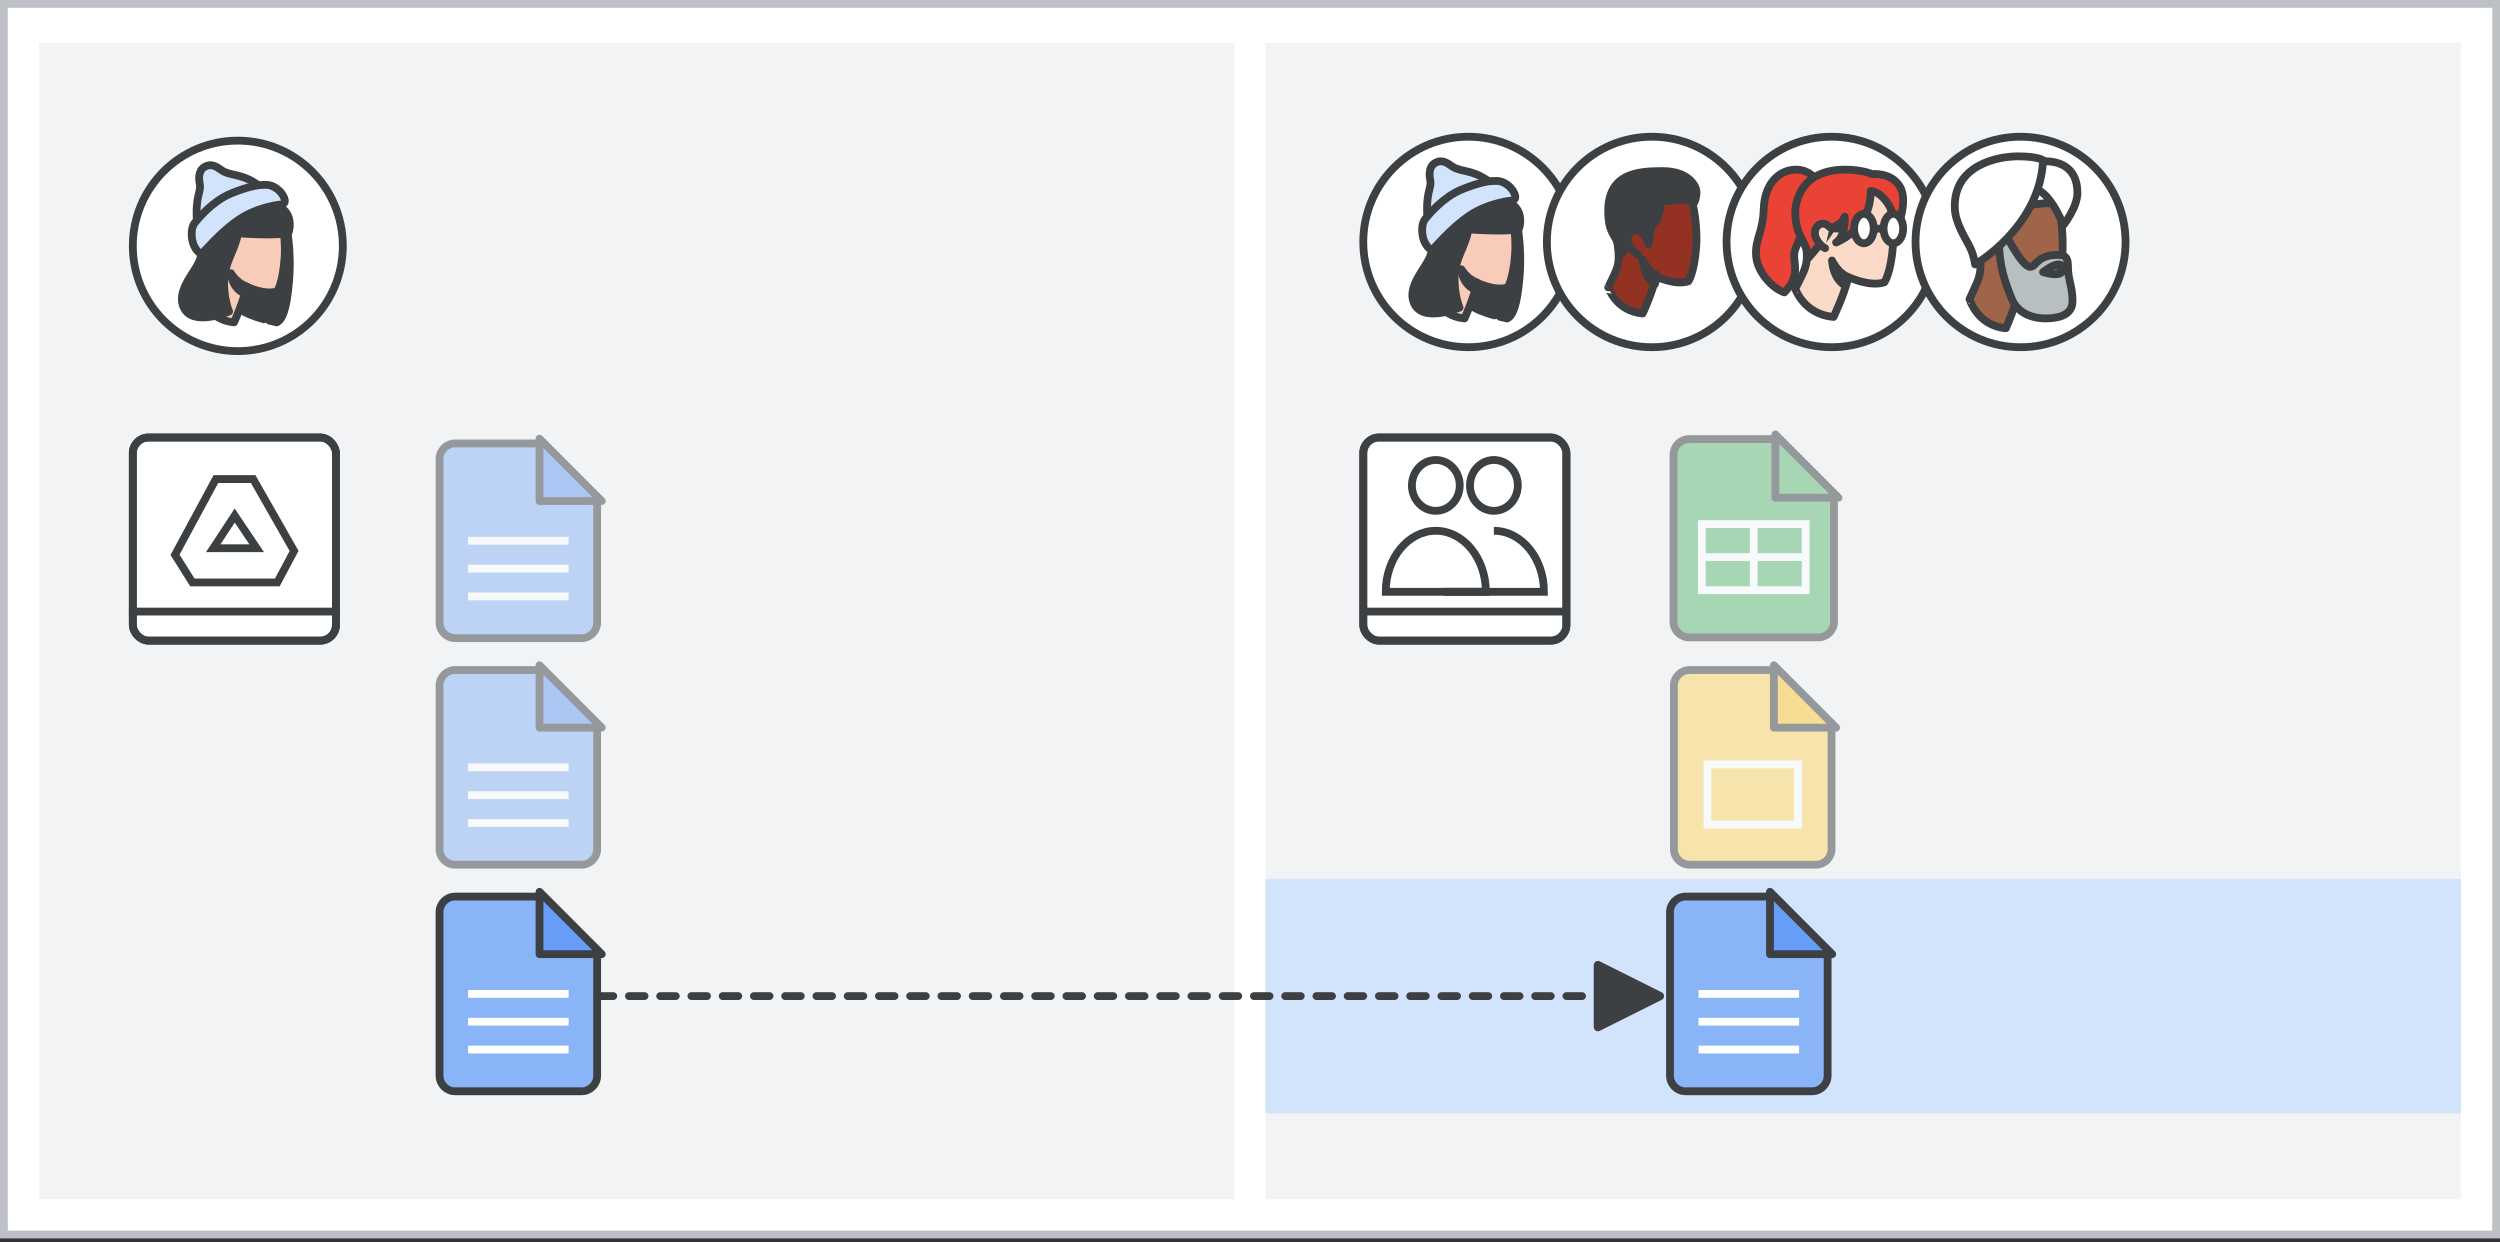 <?xml version="1.0" encoding="UTF-8"?>
<svg width="320px" height="159px" viewBox="0 0 320 159" version="1.1" xmlns="http://www.w3.org/2000/svg" xmlns:xlink="http://www.w3.org/1999/xlink">
    <rect x="0" y="0" width="320" height="159" fill="#333333" stroke="none"/>
    <title>team-drive-best-add-new-files-drive-vs-team-drive</title>
    <g id="team-drive-best-add-new-files-drive-vs-team-drive" stroke="none" stroke-width="1" fill="none" fill-rule="evenodd">
        <rect id="border/bg" stroke="#BDC1C6" fill="#FFFFFF" x="0.5" y="0.5" width="319" height="157.516"></rect>
        <polygon id="Path-4" fill="#3C4043" points="13 59.5 19.182 59.5 16.273 63.5"></polygon>
        <g id="Shared-drives" transform="translate(23, 53.5)" stroke="#3C4043">
            <g id="Icons/users" transform="translate(2, 2)" fill-rule="nonzero">
                <path d="M3.799,3.86 C4.534,3.86 5.196,3.389 5.477,2.667 C5.757,1.946 5.601,1.115 5.081,0.564 C4.561,0.012 3.779,-0.152 3.101,0.148 C2.423,0.448 1.981,1.154 1.983,1.934 C1.983,2.446 2.175,2.936 2.515,3.297 C2.856,3.658 3.318,3.861 3.799,3.86 Z" id="Path" stroke-linecap="round" stroke-linejoin="round"></path>
                <path d="M8.206,3.86 C8.94,3.86 9.603,3.389 9.884,2.667 C10.164,1.946 10.008,1.115 9.488,0.564 C8.968,0.012 8.186,-0.152 7.508,0.148 C6.829,0.448 6.388,1.154 6.39,1.934 C6.39,2.446 6.581,2.936 6.922,3.297 C7.263,3.658 7.725,3.861 8.206,3.86 Z" id="Path" stroke-linecap="round" stroke-linejoin="round"></path>
                <path d="M8.206,5.372 C7.147,5.372 6.189,5.901 5.5,6.753 C4.824,7.589 4.407,8.736 4.407,10 C5.388,10 6.124,10 6.615,10 C7.811,10 9.607,10 12,10" id="Path" transform="translate(8.203, 7.686) scale(-1, 1) translate(-8.203, -7.686) "></path>
                <path d="M3.799,5.372 C1.701,5.372 0,7.447 0,10 L7.593,10 C7.593,7.447 5.892,5.372 3.799,5.372 Z" id="Path"></path>
            </g>
            <rect id="Rectangle" x="0.5" y="0.5" width="15" height="15" rx="2"></rect>
            <line x1="1.222" y1="13.5" x2="15.5" y2="13.5" id="Line-8" stroke-linecap="square"></line>
        </g>
        <path id="Stroke-205-Copy-2" d="M108.537,76.5 C108.62,76.5 108.702,76.519 108.777,76.557 L108.777,76.557 L116.703,80.52 C116.968,80.652 117.076,80.975 116.943,81.24 C116.891,81.344 116.807,81.428 116.703,81.48 L116.703,81.48 L108.777,85.443 C108.512,85.576 108.189,85.468 108.057,85.203 C108.019,85.129 108,85.046 108,84.963 L108,84.963 L108,81.5 L45.5,81.5 C45.224,81.5 45,81.276 45,81 C45,80.755 45.177,80.55 45.41,80.508 L45.5,80.5 L108,80.5 L108,77.037 C108,76.77 108.195,76.549 108.45,76.507 Z" fill="#4285F4" fill-rule="nonzero"></path>
        <rect id="Rectangle" fill="#F1F3F4" x="5" y="5.5" width="153" height="148"></rect>
        <g id="Group-42" transform="translate(56.261, 114.761)">
            <path d="M2,0 L12.557,0 L12.557,0 L20.174,6.895 L20.174,22.921 C20.174,24.025 19.278,24.921 18.174,24.921 L2,24.921 C0.895,24.921 2.09738034e-15,24.025 0,22.921 L0,2 C-1.3527075e-16,0.895 0.895,2.02906125e-16 2,0 Z" id="Rectangle" stroke="#3C4043" fill="#8AB4F8"></path>
            <line x1="4.153" y1="16.02" x2="16.02" y2="16.02" id="Line-11" stroke="#FFFFFF" stroke-linecap="square"></line>
            <line x1="4.153" y1="12.46" x2="16.02" y2="12.46" id="Line-11" stroke="#FFFFFF" stroke-linecap="square"></line>
            <line x1="4.153" y1="19.581" x2="16.02" y2="19.581" id="Line-11" stroke="#FFFFFF" stroke-linecap="square"></line>
            <path d="M20.774,0.106 L12.791,8.072 L12.791,0.106 L20.774,0.106 Z" id="Path-5" stroke="#3C4043" fill="#669DF6" stroke-linejoin="round" transform="translate(16.428, 3.737) rotate(-90) translate(-16.428, -3.737) "></path>
        </g>
        <g id="Logos/docs" opacity="0.5" transform="translate(56.261, 85.761)">
            <g id="Group-42">
                <path d="M2,0 L12.557,0 L12.557,0 L20.174,6.895 L20.174,22.921 C20.174,24.025 19.278,24.921 18.174,24.921 L2,24.921 C0.895,24.921 2.09738034e-15,24.025 0,22.921 L0,2 C-1.3527075e-16,0.895 0.895,2.02906125e-16 2,0 Z" id="Rectangle" stroke="#3C4043" fill="#8AB4F8"></path>
                <line x1="4.153" y1="16.02" x2="16.02" y2="16.02" id="Line-11" stroke="#FFFFFF" stroke-linecap="square"></line>
                <line x1="4.153" y1="12.46" x2="16.02" y2="12.46" id="Line-11" stroke="#FFFFFF" stroke-linecap="square"></line>
                <line x1="4.153" y1="19.581" x2="16.02" y2="19.581" id="Line-11" stroke="#FFFFFF" stroke-linecap="square"></line>
                <path d="M20.774,0.106 L12.791,8.072 L12.791,0.106 L20.774,0.106 Z" id="Path-5" stroke="#3C4043" fill="#669DF6" stroke-linejoin="round" transform="translate(16.428, 3.737) rotate(-90) translate(-16.428, -3.737) "></path>
            </g>
        </g>
        <g id="Logos/docs" opacity="0.5" transform="translate(56.261, 56.761)">
            <g id="Group-42" transform="translate(0, -0)">
                <path d="M2,0 L12.557,0 L12.557,0 L20.174,6.895 L20.174,22.921 C20.174,24.025 19.278,24.921 18.174,24.921 L2,24.921 C0.895,24.921 2.09738034e-15,24.025 0,22.921 L0,2 C-1.3527075e-16,0.895 0.895,2.02906125e-16 2,0 Z" id="Rectangle" stroke="#3C4043" fill="#8AB4F8"></path>
                <line x1="4.153" y1="16.02" x2="16.02" y2="16.02" id="Line-11" stroke="#FFFFFF" stroke-linecap="square"></line>
                <line x1="4.153" y1="12.46" x2="16.02" y2="12.46" id="Line-11" stroke="#FFFFFF" stroke-linecap="square"></line>
                <line x1="4.153" y1="19.581" x2="16.02" y2="19.581" id="Line-11" stroke="#FFFFFF" stroke-linecap="square"></line>
                <path d="M20.774,0.106 L12.791,8.072 L12.791,0.106 L20.774,0.106 Z" id="Path-5" stroke="#3C4043" fill="#669DF6" stroke-linejoin="round" transform="translate(16.428, 3.737) rotate(-90) translate(-16.428, -3.737) "></path>
            </g>
        </g>
        <rect id="Rectangle" fill="#F1F3F4" x="162" y="5.5" width="153" height="148"></rect>
        <g id="shared-drives" transform="translate(174, 55.5)" stroke="#3C4043">
            <rect id="Rectangle-Copy-2" fill="#FFFFFF" x="0.5" y="0.5" width="26" height="26" rx="2"></rect>
            <g id="Shared-drives">
                <g id="Icons/users" transform="translate(3.375, 3.375)" fill-rule="nonzero">
                    <path d="M6.41,6.513 C7.65,6.513 8.768,5.719 9.242,4.501 C9.716,3.283 9.452,1.882 8.574,0.951 C7.696,0.02 6.377,-0.256 5.233,0.25 C4.088,0.757 3.343,1.947 3.346,3.264 C3.346,4.127 3.67,4.955 4.244,5.564 C4.819,6.174 5.598,6.515 6.41,6.513 Z" id="Path" stroke-linecap="round" stroke-linejoin="round"></path>
                    <path d="M13.847,6.513 C15.087,6.513 16.205,5.719 16.678,4.501 C17.152,3.283 16.889,1.882 16.011,0.951 C15.133,0.02 13.814,-0.256 12.669,0.25 C11.525,0.757 10.78,1.947 10.783,3.264 C10.783,4.127 11.106,4.955 11.681,5.564 C12.256,6.174 13.035,6.515 13.847,6.513 Z" id="Path" stroke-linecap="round" stroke-linejoin="round"></path>
                    <path d="M13.847,9.066 C12.06,9.066 10.444,9.958 9.281,11.396 C8.141,12.806 7.437,14.742 7.437,16.875 C9.093,16.875 10.334,16.875 11.162,16.875 C13.182,16.875 16.211,16.875 20.25,16.875" id="Path" transform="translate(13.843, 12.97) scale(-1, 1) translate(-13.843, -12.97) "></path>
                    <path d="M6.41,9.066 C2.871,9.066 0,12.567 0,16.875 L12.813,16.875 C12.813,12.567 9.943,9.066 6.41,9.066 Z" id="Path"></path>
                </g>
                <rect id="Rectangle" x="0.5" y="0.5" width="26" height="26" rx="2"></rect>
                <line x1="1.062" y1="22.781" x2="26.062" y2="22.781" id="Line-8" stroke-linecap="square"></line>
            </g>
        </g>
        <g id="drive" transform="translate(16.5, 55.5)" stroke="#3C4043">
            <rect id="Rectangle-Copy" fill="#FFFFFF" x="0.5" y="0.5" width="26" height="26" rx="2"></rect>
            <g id="Drive">
                <rect id="Rectangle" x="0.5" y="0.5" width="26" height="26" rx="2"></rect>
                <line x1="0.5" y1="22.781" x2="26.5" y2="22.781" id="Line-8" stroke-linecap="square"></line>
                <g id="Icons/drive-dark-grey" transform="translate(5.902, 5.821)">
                    <g id="Group" transform="translate(0, 0)">
                        <polygon id="Path-33" points="5.231 0 10.002 0 15.241 9.195 13.093 13.233 2.225 13.233 0 9.694"></polygon>
                        <polygon id="Path-34" points="7.639 4.669 10.454 8.853 4.89 8.853"></polygon>
                    </g>
                </g>
            </g>
        </g>
        <g id="People/profile5" transform="translate(17, 18)">
            <g id="Group-22-Copy-6" transform="translate(0, 0)" fill="#FFFFFF" stroke="#3C4043">
                <ellipse id="Oval" cx="13.441" cy="13.471" rx="13.441" ry="13.471"></ellipse>
            </g>
            <g id="Group-27" transform="translate(6.279, 3.143)">
                <path d="M13.306,7.543 C13.306,7.543 14.082,10.624 13.716,14.89 C13.393,18.678 12.811,19.796 12.144,20.116 C12.144,20.116 11.777,20.047 11.217,19.91 C11.519,19.317 11.476,18.61 11.476,18.61 C11.476,18.61 11.131,19.248 10.507,19.728 C9.365,19.408 7.922,18.906 7.319,18.29 C6.242,17.195 7.577,13.704 7.922,12.198 C8.396,10.099 8.568,7.681 8.568,7.681 L13.306,7.543 Z" id="Fill-1" fill="#3C4043"></path>
                <path d="M13.306,7.543 C13.306,7.543 14.082,10.624 13.716,14.89 C13.393,18.678 12.811,19.796 12.144,20.116 C12.144,20.116 11.777,20.047 11.217,19.91 C11.519,19.317 11.476,18.61 11.476,18.61 C11.476,18.61 11.131,19.248 10.507,19.728 C9.365,19.408 7.922,18.906 7.319,18.29 C6.242,17.195 7.577,13.704 7.922,12.198 C8.396,10.099 8.568,7.681 8.568,7.681 L13.306,7.543 Z" id="Stroke-3" stroke="#3C4043" stroke-linecap="round" stroke-linejoin="round"></path>
                <path d="M6.677,20.116 C6.677,20.116 7.766,17.784 8.3,15.541 C8.3,15.541 10.586,16.696 12.209,16.14 C12.209,16.14 12.914,15.119 13.149,11.899 C13.277,10.277 13.064,7.812 12.636,6.302 C12.166,4.592 10.564,3.437 7.937,3.859 C4.37,4.414 2.725,6.457 3.388,9.988 C4.156,14.186 3.751,14.186 2.512,16.895 C2.533,16.895 3.409,19.827 6.677,20.116" id="Fill-5" fill="#F9CCBA"></path>
                <path d="M6.677,20.116 C6.677,20.116 7.766,17.784 8.3,15.541 C8.3,15.541 10.586,16.696 12.209,16.14 C12.209,16.14 12.914,15.119 13.149,11.899 C13.277,10.277 13.064,7.812 12.636,6.302 C12.166,4.592 10.564,3.437 7.937,3.859 C4.37,4.414 2.725,6.457 3.388,9.988 C4.156,14.186 3.751,14.186 2.512,16.895 C2.533,16.895 3.409,19.827 6.677,20.116 Z" id="Stroke-7" stroke="#3D4043" stroke-linecap="round" stroke-linejoin="round"></path>
                <path d="M6.279,10.414 C6.279,10.414 5.871,10 5.299,10.065 C4.727,10.13 4.346,10.588 4.401,11.09 C4.428,11.591 5.027,12.289 5.707,12.572" id="Stroke-9" stroke="#3C4043" stroke-linecap="round" stroke-linejoin="round"></path>
                <path d="M7.868,16.344 C7.868,16.344 6.483,15.821 6.279,13.83 C6.279,13.83 6.96,15.016 8.163,15.459 C8.163,15.459 8.095,15.68 8.049,15.861 C7.959,16.083 7.868,16.344 7.868,16.344" id="Fill-11" fill="#3C4043"></path>
                <path d="M7.868,16.344 C7.868,16.344 6.483,15.821 6.279,13.83 C6.279,13.83 6.96,15.016 8.163,15.459 C8.163,15.459 8.095,15.68 8.049,15.861 C7.959,16.083 7.868,16.344 7.868,16.344 Z" id="Stroke-13" stroke="#3C4043" stroke-linecap="round" stroke-linejoin="round"></path>
                <path d="M6.043,18.726 C6.043,18.726 5.276,16.931 5.429,14.575 C5.583,12.219 6.657,11.232 7.206,8.719 C7.206,8.719 13.038,9.145 13.674,8.562 C13.674,8.562 14.442,6.273 12.38,5.264 C12.38,5.264 9.552,1.449 4.574,4.052 C2.886,4.927 2.009,6.857 2.469,11.142 C2.667,13.005 -0.732,15.428 0.145,17.986 C1.132,20.858 6.043,18.726 6.043,18.726" id="Fill-15" fill="#3C4043"></path>
                <path d="M6.043,18.726 C6.043,18.726 5.276,16.931 5.429,14.575 C5.583,12.219 6.657,11.232 7.206,8.719 C7.206,8.719 13.038,9.145 13.674,8.562 C13.674,8.562 14.442,6.273 12.38,5.264 C12.38,5.264 9.552,1.449 4.574,4.052 C2.886,4.927 2.009,6.857 2.469,11.142 C2.667,13.005 -0.732,15.428 0.145,17.986 C1.132,20.858 6.043,18.726 6.043,18.726 Z" id="Stroke-17" stroke="#3C4043" stroke-linecap="round" stroke-linejoin="round"></path>
                <path d="M2.05,8.172 C2.05,8.172 1.766,6.523 1.941,4.941 C2.072,3.604 2.444,3.114 2.291,2.423 C2.204,1.978 2.006,0.752 2.904,0.218 C3.737,-0.272 4.394,0.151 5.072,0.641 C5.927,1.22 6.759,1.109 8.204,1.666 C9.343,2.112 10.854,3.315 10.657,3.382 C10.131,3.538 8.095,3.983 6.058,5.119 C4.065,6.234 2.05,8.172 2.05,8.172" id="Fill-19" fill="#D2E3FC"></path>
                <path d="M2.05,8.172 C2.05,8.172 1.766,6.523 1.941,4.941 C2.072,3.604 2.444,3.114 2.291,2.423 C2.204,1.978 2.006,0.752 2.904,0.218 C3.737,-0.272 4.394,0.151 5.072,0.641 C5.927,1.22 6.759,1.109 8.204,1.666 C9.343,2.112 10.854,3.315 10.657,3.382 C10.131,3.538 8.095,3.983 6.058,5.119 C4.065,6.234 2.05,8.172 2.05,8.172 Z" id="Stroke-21" stroke="#3D4043" stroke-linecap="round" stroke-linejoin="round"></path>
                <path d="M12.252,3.085 C12.795,3.5 13.134,4.145 13.179,4.467 C13.247,4.951 12.795,5.02 12.795,5.02 C12.795,5.02 9.857,5.251 7.371,6.909 C4.886,8.568 2.875,11.079 2.581,11.286 C2.287,11.494 1.429,10.549 1.293,9.374 C1.135,8.038 1.519,7.508 1.79,7.209 C2.061,6.909 3.846,4.629 6.309,3.615 C8.773,2.601 10.016,2.532 10.264,2.532 C10.919,2.486 11.484,2.486 12.252,3.085" id="Fill-23" fill="#D2E3FC"></path>
                <path d="M12.252,3.085 C12.795,3.5 13.134,4.145 13.179,4.467 C13.247,4.951 12.795,5.02 12.795,5.02 C12.795,5.02 9.857,5.251 7.371,6.909 C4.886,8.568 2.875,11.079 2.581,11.286 C2.287,11.494 1.429,10.549 1.293,9.374 C1.135,8.038 1.519,7.508 1.79,7.209 C2.061,6.909 3.846,4.629 6.309,3.615 C8.773,2.601 10.016,2.532 10.264,2.532 C10.919,2.486 11.484,2.486 12.252,3.085 Z" id="Stroke-25" stroke="#3D4043" stroke-linecap="round" stroke-linejoin="round"></path>
            </g>
        </g>
        <g id="People/profile5" transform="translate(174.5, 17.5)">
            <g id="Group-22-Copy-6" transform="translate(-0, 0)" fill="#FFFFFF" stroke="#3C4043">
                <ellipse id="Oval" cx="13.441" cy="13.471" rx="13.441" ry="13.471"></ellipse>
            </g>
            <g id="Group-27" transform="translate(6.279, 3.143)">
                <path d="M13.306,7.543 C13.306,7.543 14.082,10.624 13.716,14.89 C13.393,18.678 12.811,19.796 12.144,20.116 C12.144,20.116 11.777,20.047 11.217,19.91 C11.519,19.317 11.476,18.61 11.476,18.61 C11.476,18.61 11.131,19.248 10.507,19.728 C9.365,19.408 7.922,18.906 7.319,18.29 C6.242,17.195 7.577,13.704 7.922,12.198 C8.396,10.099 8.568,7.681 8.568,7.681 L13.306,7.543 Z" id="Fill-1" fill="#3C4043"></path>
                <path d="M13.306,7.543 C13.306,7.543 14.082,10.624 13.716,14.89 C13.393,18.678 12.811,19.796 12.144,20.116 C12.144,20.116 11.777,20.047 11.217,19.91 C11.519,19.317 11.476,18.61 11.476,18.61 C11.476,18.61 11.131,19.248 10.507,19.728 C9.365,19.408 7.922,18.906 7.319,18.29 C6.242,17.195 7.577,13.704 7.922,12.198 C8.396,10.099 8.568,7.681 8.568,7.681 L13.306,7.543 Z" id="Stroke-3" stroke="#3C4043" stroke-linecap="round" stroke-linejoin="round"></path>
                <path d="M6.677,20.116 C6.677,20.116 7.766,17.784 8.3,15.541 C8.3,15.541 10.586,16.696 12.209,16.14 C12.209,16.14 12.914,15.119 13.149,11.899 C13.277,10.277 13.064,7.812 12.636,6.302 C12.166,4.592 10.564,3.437 7.937,3.859 C4.37,4.414 2.725,6.457 3.388,9.988 C4.156,14.186 3.751,14.186 2.512,16.895 C2.533,16.895 3.409,19.827 6.677,20.116" id="Fill-5" fill="#F9CCBA"></path>
                <path d="M6.677,20.116 C6.677,20.116 7.766,17.784 8.3,15.541 C8.3,15.541 10.586,16.696 12.209,16.14 C12.209,16.14 12.914,15.119 13.149,11.899 C13.277,10.277 13.064,7.812 12.636,6.302 C12.166,4.592 10.564,3.437 7.937,3.859 C4.37,4.414 2.725,6.457 3.388,9.988 C4.156,14.186 3.751,14.186 2.512,16.895 C2.533,16.895 3.409,19.827 6.677,20.116 Z" id="Stroke-7" stroke="#3D4043" stroke-linecap="round" stroke-linejoin="round"></path>
                <path d="M6.279,10.414 C6.279,10.414 5.871,10 5.299,10.065 C4.727,10.13 4.346,10.588 4.401,11.09 C4.428,11.591 5.027,12.289 5.707,12.572" id="Stroke-9" stroke="#3C4043" stroke-linecap="round" stroke-linejoin="round"></path>
                <path d="M7.868,16.344 C7.868,16.344 6.483,15.821 6.279,13.83 C6.279,13.83 6.96,15.016 8.163,15.459 C8.163,15.459 8.095,15.68 8.049,15.861 C7.959,16.083 7.868,16.344 7.868,16.344" id="Fill-11" fill="#3C4043"></path>
                <path d="M7.868,16.344 C7.868,16.344 6.483,15.821 6.279,13.83 C6.279,13.83 6.96,15.016 8.163,15.459 C8.163,15.459 8.095,15.68 8.049,15.861 C7.959,16.083 7.868,16.344 7.868,16.344 Z" id="Stroke-13" stroke="#3C4043" stroke-linecap="round" stroke-linejoin="round"></path>
                <path d="M6.043,18.726 C6.043,18.726 5.276,16.931 5.429,14.575 C5.583,12.219 6.657,11.232 7.206,8.719 C7.206,8.719 13.038,9.145 13.674,8.562 C13.674,8.562 14.442,6.273 12.38,5.264 C12.38,5.264 9.552,1.449 4.574,4.052 C2.886,4.927 2.009,6.857 2.469,11.142 C2.667,13.005 -0.732,15.428 0.145,17.986 C1.132,20.858 6.043,18.726 6.043,18.726" id="Fill-15" fill="#3C4043"></path>
                <path d="M6.043,18.726 C6.043,18.726 5.276,16.931 5.429,14.575 C5.583,12.219 6.657,11.232 7.206,8.719 C7.206,8.719 13.038,9.145 13.674,8.562 C13.674,8.562 14.442,6.273 12.38,5.264 C12.38,5.264 9.552,1.449 4.574,4.052 C2.886,4.927 2.009,6.857 2.469,11.142 C2.667,13.005 -0.732,15.428 0.145,17.986 C1.132,20.858 6.043,18.726 6.043,18.726 Z" id="Stroke-17" stroke="#3C4043" stroke-linecap="round" stroke-linejoin="round"></path>
                <path d="M2.05,8.172 C2.05,8.172 1.766,6.523 1.941,4.941 C2.072,3.604 2.444,3.114 2.291,2.423 C2.204,1.978 2.006,0.752 2.904,0.218 C3.737,-0.272 4.394,0.151 5.072,0.641 C5.927,1.22 6.759,1.109 8.204,1.666 C9.343,2.112 10.854,3.315 10.657,3.382 C10.131,3.538 8.095,3.983 6.058,5.119 C4.065,6.234 2.05,8.172 2.05,8.172" id="Fill-19" fill="#D2E3FC"></path>
                <path d="M2.05,8.172 C2.05,8.172 1.766,6.523 1.941,4.941 C2.072,3.604 2.444,3.114 2.291,2.423 C2.204,1.978 2.006,0.752 2.904,0.218 C3.737,-0.272 4.394,0.151 5.072,0.641 C5.927,1.22 6.759,1.109 8.204,1.666 C9.343,2.112 10.854,3.315 10.657,3.382 C10.131,3.538 8.095,3.983 6.058,5.119 C4.065,6.234 2.05,8.172 2.05,8.172 Z" id="Stroke-21" stroke="#3D4043" stroke-linecap="round" stroke-linejoin="round"></path>
                <path d="M12.252,3.085 C12.795,3.5 13.134,4.145 13.179,4.467 C13.247,4.951 12.795,5.02 12.795,5.02 C12.795,5.02 9.857,5.251 7.371,6.909 C4.886,8.568 2.875,11.079 2.581,11.286 C2.287,11.494 1.429,10.549 1.293,9.374 C1.135,8.038 1.519,7.508 1.79,7.209 C2.061,6.909 3.846,4.629 6.309,3.615 C8.773,2.601 10.016,2.532 10.264,2.532 C10.919,2.486 11.484,2.486 12.252,3.085" id="Fill-23" fill="#D2E3FC"></path>
                <path d="M12.252,3.085 C12.795,3.5 13.134,4.145 13.179,4.467 C13.247,4.951 12.795,5.02 12.795,5.02 C12.795,5.02 9.857,5.251 7.371,6.909 C4.886,8.568 2.875,11.079 2.581,11.286 C2.287,11.494 1.429,10.549 1.293,9.374 C1.135,8.038 1.519,7.508 1.79,7.209 C2.061,6.909 3.846,4.629 6.309,3.615 C8.773,2.601 10.016,2.532 10.264,2.532 C10.919,2.486 11.484,2.486 12.252,3.085 Z" id="Stroke-25" stroke="#3D4043" stroke-linecap="round" stroke-linejoin="round"></path>
            </g>
        </g>
        <g id="People/profile7" transform="translate(198, 17.5)">
            <g id="Group-22" transform="translate(-0, 0)" fill="#FFFFFF" stroke="#3C4043">
                <ellipse id="Oval" cx="13.441" cy="13.471" rx="13.441" ry="13.471"></ellipse>
            </g>
            <g id="Group-17" transform="translate(7.849, 4.4)">
                <path d="M4.41,18.23 C4.41,18.23 5.564,15.808 6.129,13.479 C6.129,13.479 8.549,14.678 10.268,14.102 C10.268,14.102 11.014,13.041 11.263,9.697 C11.399,8.013 11.173,5.453 10.72,3.885 C10.223,2.109 8.527,0.91 5.745,1.348 C1.968,1.924 0.226,4.046 0.927,7.713 C1.742,12.072 1.312,12.072 0,14.886 C0.023,14.863 0.95,17.907 4.41,18.23" id="Fill-1" fill="#933222"></path>
                <path d="M4.41,18.23 C4.41,18.23 5.564,15.808 6.129,13.479 C6.129,13.479 8.549,14.678 10.268,14.102 C10.268,14.102 11.014,13.041 11.263,9.697 C11.399,8.013 11.173,5.453 10.72,3.885 C10.223,2.109 8.527,0.91 5.745,1.348 C1.968,1.924 0.226,4.046 0.927,7.713 C1.742,12.072 1.312,12.072 0,14.886 C0.023,14.863 0.95,17.907 4.41,18.23 Z" id="Stroke-3" stroke="#3D4043" stroke-linecap="round" stroke-linejoin="round"></path>
                <path d="M5.984,14.458 C5.984,14.458 4.6,13.804 4.395,11.315 C4.395,11.315 5.076,12.799 6.279,13.352 C6.279,13.352 6.211,13.628 6.166,13.855 C6.075,14.106 5.984,14.458 5.984,14.458" id="Fill-5" fill="#3C4043"></path>
                <path d="M5.984,14.458 C5.984,14.458 4.6,13.804 4.395,11.315 C4.395,11.315 5.076,12.799 6.279,13.352 C6.279,13.352 6.211,13.628 6.166,13.855 C6.075,14.106 5.984,14.458 5.984,14.458 Z" id="Stroke-7" stroke="#3C4043" stroke-linecap="round" stroke-linejoin="round"></path>
                <path d="M1.616,10.686 C1.616,10.686 2.75,9.417 2.977,8.794 C3.159,8.355 3.885,7.986 4.27,7.848 C4.406,7.801 4.542,7.848 4.588,7.986 C4.769,8.355 5.087,9.071 5.178,9.348 C5.178,9.348 5.45,7.224 5.563,6.948 C5.677,6.671 6.266,6.532 6.493,5.563 C6.72,4.593 6.765,3.832 6.765,3.832 C6.765,3.832 7.174,3.877 8.195,3.785 C9.193,3.67 10.667,3.531 11.03,3.993 C11.03,3.993 11.302,3.508 11.302,2.7 C11.302,1.8 10.164,0 6.965,0 C3.767,0 -0.516,0.231 0.051,6.117 C0.273,8.425 1.231,8.194 1.616,10.686" id="Fill-9" fill="#3C4043"></path>
                <path d="M1.616,10.686 C1.616,10.686 2.75,9.417 2.977,8.794 C3.159,8.355 3.885,7.986 4.27,7.848 C4.406,7.801 4.542,7.848 4.588,7.986 C4.769,8.355 5.087,9.071 5.178,9.348 C5.178,9.348 5.45,7.224 5.563,6.948 C5.677,6.671 6.266,6.532 6.493,5.563 C6.72,4.593 6.765,3.832 6.765,3.832 C6.765,3.832 7.174,3.877 8.195,3.785 C9.193,3.67 10.667,3.531 11.03,3.993 C11.03,3.993 11.302,3.508 11.302,2.7 C11.302,1.8 10.164,0 6.965,0 C3.767,0 -0.516,0.231 0.051,6.117 C0.273,8.425 1.231,8.194 1.616,10.686 Z" id="Stroke-11" stroke="#3C4043" stroke-linecap="round" stroke-linejoin="round"></path>
                <g id="Group-16" transform="translate(2.512, 7.543)">
                    <path d="M1.884,0.445 C1.884,0.445 1.475,-0.073 0.904,0.009 C0.332,0.09 -0.049,0.663 0.005,1.29 C0.032,1.917 0.632,2.789 1.312,3.143" id="Fill-13" fill="#933222"></path>
                    <path d="M1.884,0.445 C1.884,0.445 1.475,-0.073 0.904,0.009 C0.332,0.09 -0.049,0.663 0.005,1.29 C0.032,1.917 0.632,2.789 1.312,3.143" id="Stroke-15" stroke="#3D4043" stroke-linecap="round" stroke-linejoin="round"></path>
                </g>
            </g>
        </g>
        <g id="People/profile8" transform="translate(221, 17.5)">
            <g id="Group-22-Copy-7" transform="translate(-0, 0)" fill="#FFFFFF" stroke="#3C4043">
                <ellipse id="Oval" cx="13.441" cy="13.471" rx="13.441" ry="13.471"></ellipse>
            </g>
            <g id="Group-33" transform="translate(3.767, 4.212)">
                <path d="M7.866,1.501 C7.866,1.501 6.912,-0.136 4.858,0.009 C2.803,0.153 1.091,1.933 0.993,5.012 C0.895,8.09 -0.132,8.836 0.014,11.025 C0.161,13.214 2.24,15.282 3.635,15.715 C3.635,15.715 4.295,15.066 4.589,14.464 C5.004,13.599 5.102,13.094 4.907,11.41 C4.784,10.28 5.176,10.039 5.836,8.115 C6.497,6.191 9.016,4.05 7.866,1.501" id="Fill-1" fill="#EA4335"></path>
                <path d="M7.866,1.501 C7.866,1.501 6.912,-0.136 4.858,0.009 C2.803,0.153 1.091,1.933 0.993,5.012 C0.895,8.09 -0.132,8.836 0.014,11.025 C0.161,13.214 2.24,15.282 3.635,15.715 C3.635,15.715 4.295,15.066 4.589,14.464 C5.004,13.599 5.102,13.094 4.907,11.41 C4.784,10.28 5.176,10.039 5.836,8.115 C6.497,6.191 9.016,4.05 7.866,1.501 Z" id="Stroke-3" stroke="#3D4043" stroke-linecap="round" stroke-linejoin="round"></path>
                <path d="M9.924,18.858 C9.924,18.858 11.205,16.258 11.834,13.756 C11.834,13.756 14.523,15.044 16.432,14.424 C16.432,14.424 17.261,13.285 17.538,9.693 C17.689,7.885 17.437,5.135 16.935,3.451 C16.382,1.544 14.497,0.255 11.406,0.726 C7.21,1.345 5.275,3.624 6.054,7.563 C6.958,12.245 6.481,12.245 5.023,15.267 C5.049,15.242 6.079,18.512 9.924,18.858" id="Fill-5" fill="#FBDBC7"></path>
                <path d="M9.924,18.858 C9.924,18.858 11.205,16.258 11.834,13.756 C11.834,13.756 14.523,15.044 16.432,14.424 C16.432,14.424 17.261,13.285 17.538,9.693 C17.689,7.885 17.437,5.135 16.935,3.451 C16.382,1.544 14.497,0.255 11.406,0.726 C7.21,1.345 5.275,3.624 6.054,7.563 C6.958,12.245 6.481,12.245 5.023,15.267 C5.049,15.242 6.079,18.512 9.924,18.858 Z" id="Stroke-7" stroke="#3D4043" stroke-linecap="round" stroke-linejoin="round"></path>
                <path d="M11.321,14.772 C11.321,14.772 9.937,14.118 9.733,11.629 C9.733,11.629 10.413,13.113 11.616,13.666 C11.616,13.666 11.548,13.943 11.503,14.169 C11.412,14.446 11.321,14.772 11.321,14.772" id="Fill-9" fill="#3C4043"></path>
                <path d="M11.321,14.772 C11.321,14.772 9.937,14.118 9.733,11.629 C9.733,11.629 10.413,13.113 11.616,13.666 C11.616,13.666 11.548,13.943 11.503,14.169 C11.412,14.446 11.321,14.772 11.321,14.772 Z" id="Stroke-11" stroke="#3C4043" stroke-linecap="round" stroke-linejoin="round"></path>
                <line x1="13.186" y1="7.612" x2="9.419" y2="7.512" id="Stroke-13" stroke="#3C4043" stroke-linecap="round" stroke-linejoin="round"></line>
                <path d="M6.698,11.315 C6.698,11.315 9.151,8.58 9.677,7.411 C9.677,7.411 10.979,7.112 11.354,6.018 C11.354,6.018 11.53,8.48 10.253,9.326 C10.253,9.326 14.709,7.684 14.684,2.736 C14.684,2.736 15.21,2.76 15.736,3.133 C16.887,3.929 18.064,5.894 17.738,8.306 C17.738,8.306 19.641,4.352 18.439,2.213 C17.338,0.298 14.859,0.572 14.859,0.572 C14.859,0.572 13.557,0 11.454,0 C8.575,0 6.598,1.044 5.646,2.984 C4.695,4.924 5.045,6.515 5.321,7.585 C5.596,8.654 6.723,10.121 6.698,11.315" id="Fill-15" fill="#EA4335"></path>
                <path d="M6.698,11.315 C6.698,11.315 9.151,8.58 9.677,7.411 C9.677,7.411 10.979,7.112 11.354,6.018 C11.354,6.018 11.53,8.48 10.253,9.326 C10.253,9.326 14.709,7.684 14.684,2.736 C14.684,2.736 15.21,2.76 15.736,3.133 C16.887,3.929 18.064,5.894 17.738,8.306 C17.738,8.306 19.641,4.352 18.439,2.213 C17.338,0.298 14.859,0.572 14.859,0.572 C14.859,0.572 13.557,0 11.454,0 C8.575,0 6.598,1.044 5.646,2.984 C4.695,4.924 5.045,6.515 5.321,7.585 C5.596,8.654 6.723,10.121 6.698,11.315 Z" id="Stroke-17" stroke="#3D4043" stroke-linecap="round" stroke-linejoin="round"></path>
                <path d="M13.814,9.429 C14.508,9.429 15.07,8.585 15.07,7.544 C15.07,6.502 14.508,5.658 13.814,5.658 C13.12,5.658 12.558,6.502 12.558,7.544 C12.558,8.585 13.12,9.429 13.814,9.429" id="Fill-19" fill="#FFFFFF"></path>
                <path d="M13.814,9.429 C14.508,9.429 15.07,8.585 15.07,7.544 C15.07,6.502 14.508,5.658 13.814,5.658 C13.12,5.658 12.558,6.502 12.558,7.544 C12.558,8.585 13.12,9.429 13.814,9.429 Z" id="Stroke-21" stroke="#3C4043" stroke-linecap="round"></path>
                <path d="M17.582,9.429 C18.275,9.429 18.837,8.585 18.837,7.544 C18.837,6.502 18.275,5.658 17.582,5.658 C16.888,5.658 16.326,6.502 16.326,7.544 C16.326,8.585 16.888,9.429 17.582,9.429" id="Fill-23" fill="#FFFFFF"></path>
                <path d="M17.582,9.429 C18.275,9.429 18.837,8.585 18.837,7.544 C18.837,6.502 18.275,5.658 17.582,5.658 C16.888,5.658 16.326,6.502 16.326,7.544 C16.326,8.585 16.888,9.429 17.582,9.429 Z" id="Stroke-25" stroke="#3C4043" stroke-linecap="round"></path>
                <line x1="16.012" y1="7.562" x2="15.384" y2="7.562" id="Stroke-27" stroke="#3C4043" stroke-linecap="round" stroke-linejoin="round"></line>
                <g id="Group-32" transform="translate(7.535, 6.915)">
                    <path d="M1.884,0.445 C1.884,0.445 1.475,-0.073 0.904,0.009 C0.332,0.09 -0.049,0.663 0.005,1.29 C0.032,1.917 0.631,2.789 1.312,3.143" id="Fill-29" fill="#FBDBC7"></path>
                    <path d="M1.884,0.445 C1.884,0.445 1.475,-0.073 0.904,0.009 C0.332,0.09 -0.049,0.663 0.005,1.29 C0.032,1.917 0.631,2.789 1.312,3.143" id="Stroke-31" stroke="#3D4043" stroke-linecap="round" stroke-linejoin="round"></path>
                </g>
            </g>
        </g>
        <g id="People/profile6" transform="translate(245.188, 17.5)">
            <g id="Group-22-Copy" transform="translate(0, 0)" fill="#FFFFFF" stroke="#3C4043">
                <ellipse id="Oval" cx="13.441" cy="13.471" rx="13.441" ry="13.471"></ellipse>
            </g>
            <g id="Group-25" transform="translate(5.023, 2.514)">
                <path d="M6.539,22.002 C6.539,22.002 7.757,19.311 8.353,16.723 C8.353,16.723 10.908,18.056 12.722,17.415 C12.722,17.415 13.51,16.236 13.773,12.52 C13.916,10.65 13.677,7.805 13.2,6.063 C12.674,4.09 10.884,2.757 7.948,3.244 C3.961,3.884 2.122,6.242 2.863,10.316 C3.722,15.16 3.268,15.16 1.884,18.286 C1.908,18.286 2.863,21.668 6.539,22.002" id="Fill-1" fill="#A06549"></path>
                <path d="M6.539,22.002 C6.539,22.002 7.757,19.311 8.353,16.723 C8.353,16.723 10.908,18.056 12.722,17.415 C12.722,17.415 13.51,16.236 13.773,12.52 C13.916,10.65 13.677,7.805 13.2,6.063 C12.674,4.09 10.884,2.757 7.948,3.244 C3.961,3.884 2.122,6.242 2.863,10.316 C3.722,15.16 3.268,15.16 1.884,18.286 C1.908,18.286 2.863,21.668 6.539,22.002 Z" id="Stroke-3" stroke="#3D4043" stroke-linecap="round" stroke-linejoin="round"></path>
                <path d="M8.397,17.601 C8.397,17.601 6.551,16.947 6.279,14.458 C6.279,14.458 7.187,15.942 8.791,16.495 C8.791,16.495 8.7,16.771 8.639,16.998 C8.518,17.249 8.397,17.601 8.397,17.601" id="Fill-5" fill="#3C4043"></path>
                <path d="M8.397,17.601 C8.397,17.601 6.551,16.947 6.279,14.458 C6.279,14.458 7.187,15.942 8.791,16.495 C8.791,16.495 8.7,16.771 8.639,16.998 C8.518,17.249 8.397,17.601 8.397,17.601 Z" id="Stroke-7" stroke="#3C4043" stroke-linecap="round" stroke-linejoin="round"></path>
                <path d="M13.77,14.744 C13.77,14.744 13.623,15.087 12.859,15.087 C12.095,15.087 11.302,14.812 11.302,14.812 C11.302,14.812 12.507,13.83 13.27,13.83 C14.034,13.83 13.77,14.744 13.77,14.744 M14.486,13.99 C14.486,12.624 13.77,12.624 13.133,12.624 C10.481,12.624 10.454,14.145 9.658,14.145 C8.65,14.145 6.688,10.304 6.688,10.304 C6.688,10.304 5.6,7.932 5.653,11 C5.706,14.068 6.422,16.104 7.298,18.244 C8.173,20.383 10.454,20.744 11.542,20.744 C12.629,20.744 15.07,20.615 15.07,18.553 C15.07,16.517 14.486,15.949 14.486,13.99" id="Fill-9" fill="#B8BFC1"></path>
                <path d="M13.77,14.744 C13.77,14.744 13.623,15.087 12.859,15.087 C12.095,15.087 11.302,14.812 11.302,14.812 C11.302,14.812 12.507,13.83 13.27,13.83 C14.034,13.83 13.77,14.744 13.77,14.744 Z M14.486,13.99 C14.486,12.624 13.77,12.624 13.133,12.624 C10.481,12.624 10.454,14.145 9.658,14.145 C8.65,14.145 6.688,10.304 6.688,10.304 C6.688,10.304 5.6,7.932 5.653,11 C5.706,14.068 6.422,16.104 7.298,18.244 C8.173,20.383 10.454,20.744 11.542,20.744 C12.629,20.744 15.07,20.615 15.07,18.553 C15.07,16.517 14.486,15.949 14.486,13.99 Z" id="Stroke-11" stroke="#3D4043" stroke-linecap="round" stroke-linejoin="round"></path>
                <path d="M10.047,6.286 C10.047,6.286 12.476,5.841 13.058,6.039 C13.64,6.237 12.046,3.143 12.046,3.143 L10.578,3.168 L10.047,6.286 Z" id="Fill-13" fill="#FFFFFF"></path>
                <path d="M9.419,6.286 C9.419,6.286 11.848,5.841 12.43,6.039 C13.012,6.237 11.418,3.143 11.418,3.143 L9.95,3.168 L9.419,6.286 Z" id="Stroke-15" stroke="#3D4043" stroke-linecap="round" stroke-linejoin="round"></path>
                <path d="M10.446,0.871 C10.446,0.871 10.234,0.629 11.6,0.629 C12.966,0.629 15.698,1.101 15.698,4.674 C15.698,6.535 13.907,8.801 13.907,8.801 C13.907,8.801 12.268,4.593 10.264,4.162 C8.261,3.703 10.446,0.871 10.446,0.871" id="Fill-17" fill="#FFFFFF"></path>
                <path d="M10.446,0.871 C10.446,0.871 10.234,0.629 11.6,0.629 C12.966,0.629 15.698,1.101 15.698,4.674 C15.698,6.535 13.907,8.801 13.907,8.801 C13.907,8.801 12.268,4.593 10.264,4.162 C8.261,3.703 10.446,0.871 10.446,0.871 Z" id="Stroke-19" stroke="#3D4043" stroke-linecap="round" stroke-linejoin="round"></path>
                <path d="M2.6,13.83 C2.6,13.83 10.913,9.057 11.302,0.49 C11.302,0.49 10.653,0 8.055,0 C5.457,0 -0.102,1.126 0.001,6.487 C0.001,8.518 1.457,10.599 1.95,11.651 C2.47,12.704 2.6,13.83 2.6,13.83" id="Fill-21" fill="#FFFFFF"></path>
                <path d="M2.6,13.83 C2.6,13.83 10.913,9.057 11.302,0.49 C11.302,0.49 10.653,0 8.055,0 C5.457,0 -0.102,1.126 0.001,6.487 C0.001,8.518 1.457,10.599 1.95,11.651 C2.47,12.704 2.6,13.83 2.6,13.83 Z" id="Stroke-23" stroke="#3D4043" stroke-linecap="round" stroke-linejoin="round"></path>
            </g>
        </g>
        <rect id="Rectangle" fill="#D2E3FC" x="162" y="112.5" width="153" height="30"></rect>
        <g id="Group-42" transform="translate(213.761, 114.761)">
            <path d="M2,0 L12.557,0 L12.557,0 L20.174,6.895 L20.174,22.921 C20.174,24.025 19.278,24.921 18.174,24.921 L2,24.921 C0.895,24.921 2.09738034e-15,24.025 0,22.921 L0,2 C-1.3527075e-16,0.895 0.895,2.02906125e-16 2,0 Z" id="Rectangle" stroke="#3C4043" fill="#8AB4F8"></path>
            <line x1="4.153" y1="16.02" x2="16.02" y2="16.02" id="Line-11" stroke="#FFFFFF" stroke-linecap="square"></line>
            <line x1="4.153" y1="12.46" x2="16.02" y2="12.46" id="Line-11" stroke="#FFFFFF" stroke-linecap="square"></line>
            <line x1="4.153" y1="19.581" x2="16.02" y2="19.581" id="Line-11" stroke="#FFFFFF" stroke-linecap="square"></line>
            <path d="M20.774,0.106 L12.791,8.072 L12.791,0.106 L20.774,0.106 Z" id="Path-5" stroke="#3C4043" fill="#669DF6" stroke-linejoin="round" transform="translate(16.428, 3.737) rotate(-90) translate(-16.428, -3.737) "></path>
        </g>
        <g id="Logos/slides" opacity="0.5" transform="translate(214.261, 85.761)">
            <g id="Group-42" stroke="#3C4043">
                <path d="M2,0 L12.557,0 L12.557,0 L20.174,6.895 L20.174,22.921 C20.174,24.025 19.278,24.921 18.174,24.921 L2,24.921 C0.895,24.921 2.09738034e-15,24.025 0,22.921 L0,2 C-1.3527075e-16,0.895 0.895,2.02906125e-16 2,0 Z" id="Rectangle" fill="#FDD663"></path>
                <path d="M20.774,0.106 L12.791,8.072 L12.791,0.106 L20.774,0.106 Z" id="Path-5" fill="#FBC72E" stroke-linejoin="round" transform="translate(16.428, 3.737) rotate(-90) translate(-16.428, -3.737) "></path>
            </g>
            <rect id="Rectangle" stroke="#FFFFFF" x="4.283" y="12.087" width="11.609" height="7.699"></rect>
        </g>
        <g id="Logos/sheets" opacity="0.5" transform="translate(214.208, 56.208)">
            <g id="Group-42" transform="translate(0, 0)">
                <path d="M2,0 L12.786,0 L12.786,0 L20.542,7.021 L20.542,23.375 C20.542,24.48 19.646,25.375 18.542,25.375 L2,25.375 C0.895,25.375 1.3527075e-16,24.48 0,23.375 L0,2 C-1.3527075e-16,0.895 0.895,2.02906125e-16 2,0 Z" id="Rectangle" stroke="#3C3C3C" fill="#5BBA73"></path>
                <g id="Group" transform="translate(3.625, 10.875)" stroke="#FFFFFF">
                    <line x1="0.604" y1="4.229" x2="12.688" y2="4.229" id="Line-11" stroke-linecap="square"></line>
                    <rect id="Rectangle" x="0" y="0" width="13.292" height="8.458"></rect>
                    <line x1="6.646" y1="0.604" x2="6.646" y2="7.854" id="Line-12" stroke-linecap="square"></line>
                </g>
                <path d="M21.131,0.117 L13.033,8.197 L13.033,0.117 L21.131,0.117 Z" id="Path-5" stroke="#3C4043" fill="#5BBA73" stroke-linejoin="round" transform="translate(16.728, 3.805) rotate(-90) translate(-16.728, -3.805) "></path>
            </g>
        </g>
        <path id="arrow" d="M212.703,127.98 C212.807,127.928 212.891,127.844 212.943,127.74 C213.076,127.475 212.968,127.152 212.703,127.02 L204.777,123.057 C204.702,123.019 204.62,123 204.537,123 C204.24,123 204,123.24 204,123.537 L204,131.463 C204,131.546 204.019,131.629 204.057,131.703 C204.189,131.968 204.512,132.076 204.777,131.943 L212.703,127.98 Z M78.5,127 C78.776,127 79,127.224 79,127.5 C79,127.776 78.776,128 78.5,128 L78.5,128 L76.5,128 C76.224,128 76,127.776 76,127.5 C76,127.224 76.224,127 76.5,127 L76.5,127 Z M82.5,127 C82.776,127 83,127.224 83,127.5 C83,127.776 82.776,128 82.5,128 L82.5,128 L80.5,128 C80.224,128 80,127.776 80,127.5 C80,127.224 80.224,127 80.5,127 L80.5,127 Z M86.5,127 C86.776,127 87,127.224 87,127.5 C87,127.776 86.776,128 86.5,128 L86.5,128 L84.5,128 C84.224,128 84,127.776 84,127.5 C84,127.224 84.224,127 84.5,127 L84.5,127 Z M90.5,127 C90.776,127 91,127.224 91,127.5 C91,127.776 90.776,128 90.5,128 L90.5,128 L88.5,128 C88.224,128 88,127.776 88,127.5 C88,127.224 88.224,127 88.5,127 L88.5,127 Z M94.5,127 C94.776,127 95,127.224 95,127.5 C95,127.776 94.776,128 94.5,128 L94.5,128 L92.5,128 C92.224,128 92,127.776 92,127.5 C92,127.224 92.224,127 92.5,127 L92.5,127 Z M98.5,127 C98.776,127 99,127.224 99,127.5 C99,127.776 98.776,128 98.5,128 L98.5,128 L96.5,128 C96.224,128 96,127.776 96,127.5 C96,127.224 96.224,127 96.5,127 L96.5,127 Z M102.5,127 C102.776,127 103,127.224 103,127.5 C103,127.776 102.776,128 102.5,128 L102.5,128 L100.5,128 C100.224,128 100,127.776 100,127.5 C100,127.224 100.224,127 100.5,127 L100.5,127 Z M106.5,127 C106.776,127 107,127.224 107,127.5 C107,127.776 106.776,128 106.5,128 L106.5,128 L104.5,128 C104.224,128 104,127.776 104,127.5 C104,127.224 104.224,127 104.5,127 L104.5,127 Z M110.5,127 C110.776,127 111,127.224 111,127.5 C111,127.776 110.776,128 110.5,128 L110.5,128 L108.5,128 C108.224,128 108,127.776 108,127.5 C108,127.224 108.224,127 108.5,127 L108.5,127 Z M114.5,127 C114.776,127 115,127.224 115,127.5 C115,127.776 114.776,128 114.5,128 L114.5,128 L112.5,128 C112.224,128 112,127.776 112,127.5 C112,127.224 112.224,127 112.5,127 L112.5,127 Z M118.5,127 C118.776,127 119,127.224 119,127.5 C119,127.776 118.776,128 118.5,128 L118.5,128 L116.5,128 C116.224,128 116,127.776 116,127.5 C116,127.224 116.224,127 116.5,127 L116.5,127 Z M122.5,127 C122.776,127 123,127.224 123,127.5 C123,127.776 122.776,128 122.5,128 L122.5,128 L120.5,128 C120.224,128 120,127.776 120,127.5 C120,127.224 120.224,127 120.5,127 L120.5,127 Z M126.5,127 C126.776,127 127,127.224 127,127.5 C127,127.776 126.776,128 126.5,128 L126.5,128 L124.5,128 C124.224,128 124,127.776 124,127.5 C124,127.224 124.224,127 124.5,127 L124.5,127 Z M130.5,127 C130.776,127 131,127.224 131,127.5 C131,127.776 130.776,128 130.5,128 L130.5,128 L128.5,128 C128.224,128 128,127.776 128,127.5 C128,127.224 128.224,127 128.5,127 L128.5,127 Z M134.5,127 C134.776,127 135,127.224 135,127.5 C135,127.776 134.776,128 134.5,128 L134.5,128 L132.5,128 C132.224,128 132,127.776 132,127.5 C132,127.224 132.224,127 132.5,127 L132.5,127 Z M138.5,127 C138.776,127 139,127.224 139,127.5 C139,127.776 138.776,128 138.5,128 L138.5,128 L136.5,128 C136.224,128 136,127.776 136,127.5 C136,127.224 136.224,127 136.5,127 L136.5,127 Z M142.5,127 C142.776,127 143,127.224 143,127.5 C143,127.776 142.776,128 142.5,128 L142.5,128 L140.5,128 C140.224,128 140,127.776 140,127.5 C140,127.224 140.224,127 140.5,127 L140.5,127 Z M146.5,127 C146.776,127 147,127.224 147,127.5 C147,127.776 146.776,128 146.5,128 L146.5,128 L144.5,128 C144.224,128 144,127.776 144,127.5 C144,127.224 144.224,127 144.5,127 L144.5,127 Z M150.5,127 C150.776,127 151,127.224 151,127.5 C151,127.776 150.776,128 150.5,128 L150.5,128 L148.5,128 C148.224,128 148,127.776 148,127.5 C148,127.224 148.224,127 148.5,127 L148.5,127 Z M154.5,127 C154.776,127 155,127.224 155,127.5 C155,127.776 154.776,128 154.5,128 L154.5,128 L152.5,128 C152.224,128 152,127.776 152,127.5 C152,127.224 152.224,127 152.5,127 L152.5,127 Z M158.5,127 C158.776,127 159,127.224 159,127.5 C159,127.776 158.776,128 158.5,128 L158.5,128 L156.5,128 C156.224,128 156,127.776 156,127.5 C156,127.224 156.224,127 156.5,127 L156.5,127 Z M162.5,127 C162.776,127 163,127.224 163,127.5 C163,127.776 162.776,128 162.5,128 L162.5,128 L160.5,128 C160.224,128 160,127.776 160,127.5 C160,127.224 160.224,127 160.5,127 L160.5,127 Z M166.5,127 C166.776,127 167,127.224 167,127.5 C167,127.776 166.776,128 166.5,128 L166.5,128 L164.5,128 C164.224,128 164,127.776 164,127.5 C164,127.224 164.224,127 164.5,127 L164.5,127 Z M170.5,127 C170.776,127 171,127.224 171,127.5 C171,127.776 170.776,128 170.5,128 L170.5,128 L168.5,128 C168.224,128 168,127.776 168,127.5 C168,127.224 168.224,127 168.5,127 L168.5,127 Z M174.5,127 C174.776,127 175,127.224 175,127.5 C175,127.776 174.776,128 174.5,128 L174.5,128 L172.5,128 C172.224,128 172,127.776 172,127.5 C172,127.224 172.224,127 172.5,127 L172.5,127 Z M178.5,127 C178.776,127 179,127.224 179,127.5 C179,127.776 178.776,128 178.5,128 L178.5,128 L176.5,128 C176.224,128 176,127.776 176,127.5 C176,127.224 176.224,127 176.5,127 L176.5,127 Z M182.5,127 C182.776,127 183,127.224 183,127.5 C183,127.776 182.776,128 182.5,128 L182.5,128 L180.5,128 C180.224,128 180,127.776 180,127.5 C180,127.224 180.224,127 180.5,127 L180.5,127 Z M186.5,127 C186.776,127 187,127.224 187,127.5 C187,127.776 186.776,128 186.5,128 L186.5,128 L184.5,128 C184.224,128 184,127.776 184,127.5 C184,127.224 184.224,127 184.5,127 L184.5,127 Z M190.5,127 C190.776,127 191,127.224 191,127.5 C191,127.776 190.776,128 190.5,128 L190.5,128 L188.5,128 C188.224,128 188,127.776 188,127.5 C188,127.224 188.224,127 188.5,127 L188.5,127 Z M194.5,127 C194.776,127 195,127.224 195,127.5 C195,127.776 194.776,128 194.5,128 L194.5,128 L192.5,128 C192.224,128 192,127.776 192,127.5 C192,127.224 192.224,127 192.5,127 L192.5,127 Z M198.5,127 C198.776,127 199,127.224 199,127.5 C199,127.776 198.776,128 198.5,128 L198.5,128 L196.5,128 C196.224,128 196,127.776 196,127.5 C196,127.224 196.224,127 196.5,127 L196.5,127 Z M202.5,127 C202.776,127 203,127.224 203,127.5 C203,127.776 202.776,128 202.5,128 L202.5,128 L200.5,128 C200.224,128 200,127.776 200,127.5 C200,127.224 200.224,127 200.5,127 L200.5,127 Z" fill="#3C4043" fill-rule="nonzero"></path>
    </g>
</svg>